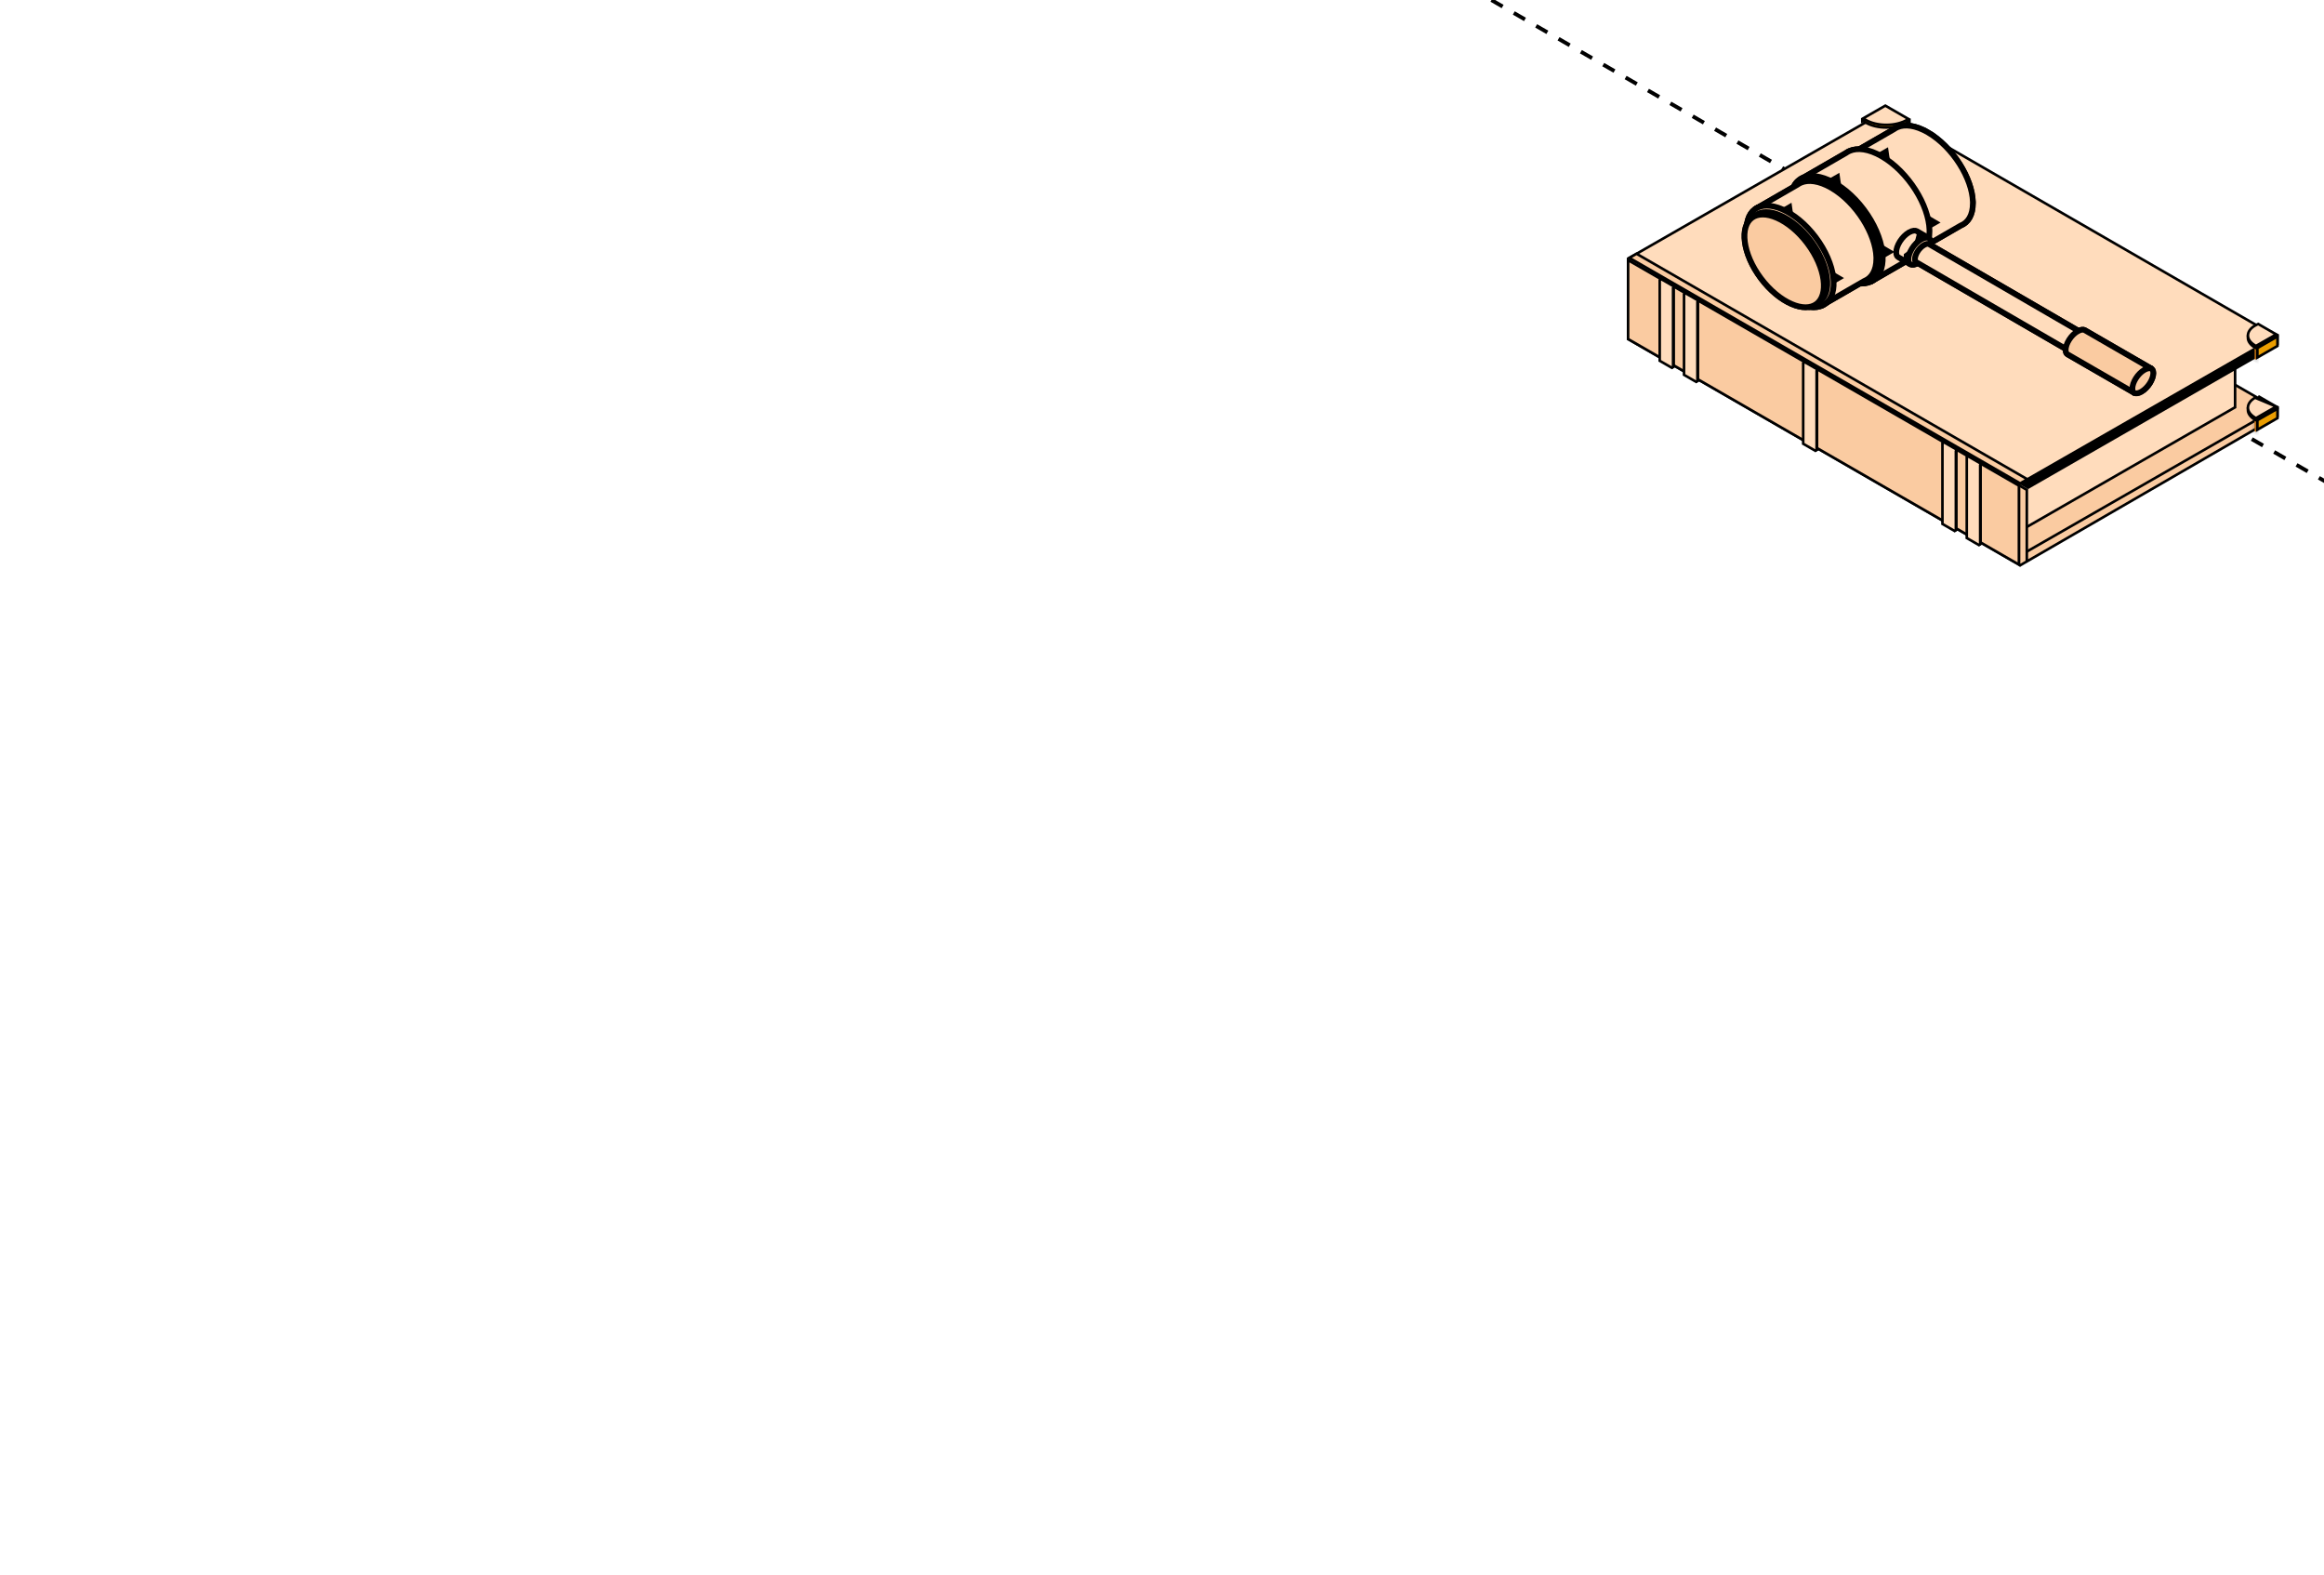 <?xml version="1.0" encoding="UTF-8"?> <svg xmlns="http://www.w3.org/2000/svg" width="360" height="244" viewBox="0 0 360 244" fill="none"><g clip-path="url(#clip0_6019_1469)"><path d="M89 -81.984L500.378 155.497" stroke="black" stroke-width="0.6" stroke-linejoin="round" stroke-dasharray="2 2"></path><path d="M254.158 52.051L352.795 63.455V64.482L314.165 86.842L254.158 52.051Z" fill="#FACBA1" stroke="black" stroke-width="0.4"></path><path d="M252.401 51.09L292.054 28.348L352.592 63.274L312.939 86.016L252.401 51.09Z" fill="#FACBA1" stroke="black" stroke-width="0.4"></path><path d="M346.227 52.221V63.081L310.606 83.542V72.682L346.227 52.221Z" fill="#FFDCBC" stroke="black" stroke-width="0.4"></path><path d="M313.965 75.867V86.957L312.958 87.54L255.504 42.139L313.965 75.867Z" fill="#FACBA1" stroke="black" stroke-width="0.4"></path><path d="M254.164 40.903L352.795 52.306V53.333L314.166 75.52L254.164 40.903Z" fill="black" stroke="black" stroke-width="0.4"></path><path d="M312.739 75.218V87.438L252.2 52.511V40.292L312.739 75.218Z" fill="#FACBA1" stroke="black" stroke-width="0.4"></path><path d="M312.739 75.218V87.438L252.2 52.511V40.292L312.739 75.218Z" fill="#FACBA1" stroke="black" stroke-width="0.4"></path><path d="M306.53 84.411L304.661 83.331V70.833L304.915 70.697L306.793 71.777V84.24L306.53 84.411Z" fill="#FFDCBC" stroke="black" stroke-width="0.4"></path><path d="M306.797 72.032V84.243L306.739 84.28V72.069L306.797 72.032Z" fill="#EA9D00" stroke="black" stroke-width="0.4"></path><path d="M302.77 82.231L300.895 81.151V68.654L301.155 68.517L303.034 69.597V82.06L302.77 82.231Z" fill="#FFDCBC" stroke="black" stroke-width="0.4"></path><path d="M303.031 69.852V82.063L302.973 82.101V69.889L303.031 69.852Z" fill="#EA9D00" stroke="black" stroke-width="0.4"></path><path d="M262.733 59.137L260.864 58.058V45.565L261.119 45.425L262.996 46.509V58.967L262.733 59.137Z" fill="#FFDCBC" stroke="black" stroke-width="0.4"></path><path d="M263 46.754V58.963L262.942 59.001V46.791L263 46.754Z" fill="#EA9D00" stroke="black" stroke-width="0.4"></path><path d="M258.968 56.958L257.098 55.878V43.386L257.359 43.245L259.237 44.33V56.786L258.968 56.958Z" fill="#FFDCBC" stroke="black" stroke-width="0.4"></path><path d="M259.24 44.572V56.783L259.177 56.824V44.612L259.24 44.572Z" fill="#EA9D00" stroke="black" stroke-width="0.4"></path><path d="M281.195 69.809L279.325 68.73V56.233L279.585 56.096L281.464 57.175V69.638L281.195 69.809Z" fill="#FFDCBC" stroke="black" stroke-width="0.4"></path><path d="M281.467 57.428V69.641L281.403 69.682V57.468L281.467 57.428Z" fill="#EA9D00" stroke="black" stroke-width="0.4"></path><path d="M252.401 39.941L292.054 17.2L352.592 52.126L312.939 74.867L252.401 39.941Z" fill="#FFDCBC" stroke="black" stroke-width="0.4"></path><path d="M252.4 39.94L253.508 39.301L314.046 74.228L312.939 74.867L252.4 39.94Z" fill="#FACBA1" stroke="black" stroke-width="0.4"></path><path d="M348.216 52.019V52.018L348.224 52.01C348.267 51.968 348.33 51.907 348.406 51.834C348.559 51.687 348.764 51.491 348.975 51.292C349.187 51.094 349.404 50.893 349.58 50.738C349.669 50.66 349.745 50.596 349.805 50.548C349.815 50.541 349.824 50.533 349.832 50.527L352.797 51.919V52.017L349.474 53.92C349.424 53.898 349.383 53.88 349.341 53.855L349.341 53.855C348.585 53.416 348.216 52.851 348.216 52.352V52.349V52.346V52.342V52.339V52.336V52.333V52.329V52.326V52.323V52.32V52.316V52.313V52.31V52.307V52.304V52.301V52.298V52.295V52.292V52.288V52.285V52.282V52.279V52.276V52.273V52.271V52.268V52.265V52.262V52.259V52.256V52.253V52.25V52.248V52.245V52.242V52.239V52.236V52.234V52.231V52.228V52.225V52.223V52.22V52.218V52.215V52.212V52.21V52.207V52.204V52.202V52.199V52.197V52.194V52.192V52.189V52.187V52.184V52.182V52.179V52.177V52.175V52.172V52.17V52.167V52.165V52.163V52.16V52.158V52.156V52.154V52.151V52.149V52.147V52.145V52.142V52.14V52.138V52.136V52.134V52.131V52.129V52.127V52.125V52.123V52.121V52.119V52.117V52.115V52.113V52.111V52.109V52.107V52.105V52.103V52.101V52.099V52.097V52.095V52.093V52.091V52.089V52.087V52.086V52.084V52.082V52.08V52.078V52.077V52.075V52.073V52.071V52.07V52.068V52.066V52.065V52.063V52.061V52.059V52.058V52.056V52.055V52.053V52.051V52.05V52.048V52.047V52.045V52.044V52.042V52.041V52.039V52.037V52.036V52.035V52.033V52.032V52.03V52.029V52.027V52.026V52.025V52.023V52.022V52.02V52.019Z" fill="#D77D14" stroke="black" stroke-width="0.4"></path><path d="M349.8 50.176L352.594 51.789L349.472 53.576C349.422 53.554 349.382 53.536 349.339 53.511C348.564 53.059 348.218 52.491 348.216 51.963C348.213 51.434 348.553 50.867 349.32 50.416L349.219 50.243L349.32 50.416C349.471 50.327 349.631 50.248 349.8 50.176Z" fill="#FFDCBC" stroke="black" stroke-width="0.4"></path><path d="M352.794 52.119L352.789 53.584L349.677 55.371V53.906L352.794 52.119Z" fill="#EA9D00" stroke="black" stroke-width="0.4"></path><mask id="path-25-inside-1_6019_1469" fill="white"><path d="M349.242 55.601L349.481 55.723V54.138L349.242 54.016V55.601Z"></path></mask><path d="M349.242 55.601L349.481 55.723V54.138L349.242 54.016V55.601Z" fill="#D77D14"></path><path d="M349.242 55.601H348.842V55.845L349.059 55.957L349.242 55.601ZM349.481 55.723L349.298 56.079L349.881 56.378V55.723H349.481ZM349.481 54.138H349.881V53.894L349.663 53.782L349.481 54.138ZM349.242 54.016L349.425 53.66L348.842 53.361V54.016H349.242ZM349.059 55.957L349.298 56.079L349.663 55.367L349.425 55.245L349.059 55.957ZM349.881 55.723V54.138H349.081V55.723H349.881ZM349.663 53.782L349.425 53.66L349.059 54.371L349.298 54.494L349.663 53.782ZM348.842 54.016V55.601H349.642V54.016H348.842Z" fill="black" mask="url(#path-25-inside-1_6019_1469)"></path><path d="M348.216 63.199V63.198L348.224 63.19C348.267 63.148 348.33 63.087 348.406 63.013C348.559 62.867 348.764 62.671 348.975 62.472C349.187 62.273 349.404 62.073 349.58 61.918C349.669 61.84 349.745 61.775 349.805 61.728C349.815 61.72 349.824 61.713 349.832 61.707L352.797 63.099V63.197L349.474 65.1C349.424 65.078 349.383 65.06 349.341 65.035L349.341 65.035C348.585 64.595 348.216 64.031 348.216 63.532V63.529V63.525V63.522V63.519V63.516V63.512V63.509V63.506V63.503V63.499V63.496V63.493V63.49V63.487V63.484V63.48V63.477V63.474V63.471V63.468V63.465V63.462V63.459V63.456V63.453V63.45V63.447V63.444V63.441V63.439V63.436V63.433V63.43V63.427V63.424V63.422V63.419V63.416V63.413V63.411V63.408V63.405V63.403V63.4V63.397V63.395V63.392V63.389V63.387V63.384V63.382V63.379V63.377V63.374V63.371V63.369V63.366V63.364V63.361V63.359V63.357V63.354V63.352V63.349V63.347V63.345V63.342V63.34V63.338V63.336V63.333V63.331V63.329V63.326V63.324V63.322V63.32V63.318V63.315V63.313V63.311V63.309V63.307V63.305V63.303V63.301V63.298V63.297V63.294V63.292V63.29V63.288V63.286V63.284V63.282V63.281V63.279V63.277V63.275V63.273V63.271V63.269V63.267V63.265V63.264V63.262V63.26V63.258V63.256V63.255V63.253V63.251V63.249V63.248V63.246V63.244V63.242V63.241V63.239V63.237V63.236V63.234V63.233V63.231V63.229V63.228V63.226V63.225V63.223V63.222V63.22V63.219V63.217V63.216V63.214V63.213V63.211V63.21V63.208V63.207V63.206V63.204V63.203V63.201V63.2V63.199Z" fill="#D77D14" stroke="black" stroke-width="0.4"></path><path d="M352.594 62.969L349.472 64.756C349.422 64.734 349.382 64.716 349.339 64.691C348.564 64.239 348.218 63.671 348.216 63.142C348.213 62.614 348.553 62.047 349.32 61.595L352.594 62.969ZM352.594 62.969L349.8 61.356L352.594 62.969Z" fill="#FFDCBC" stroke="black" stroke-width="0.4"></path><path d="M352.794 63.299L352.789 64.764L349.677 66.557V65.086L352.794 63.299Z" fill="#EA9D00" stroke="black" stroke-width="0.4"></path><mask id="path-30-inside-2_6019_1469" fill="white"><path d="M349.242 66.787L349.481 66.909V65.318L349.242 65.195V66.787Z"></path></mask><path d="M349.242 66.787L349.481 66.909V65.318L349.242 65.195V66.787Z" fill="#D77D14"></path><path d="M349.242 66.787H348.842V67.031L349.059 67.143L349.242 66.787ZM349.481 66.909L349.298 67.265L349.881 67.564V66.909H349.481ZM349.481 65.318H349.881V65.073L349.663 64.962L349.481 65.318ZM349.242 65.195L349.425 64.84L348.842 64.54V65.195H349.242ZM349.059 67.143L349.298 67.265L349.663 66.553L349.425 66.431L349.059 67.143ZM349.881 66.909V65.318H349.081V66.909H349.881ZM349.663 64.962L349.425 64.84L349.059 65.551L349.298 65.674L349.663 64.962ZM348.842 65.195V66.787H349.642V65.195H348.842Z" fill="black" mask="url(#path-30-inside-2_6019_1469)"></path><path d="M295.782 18.885L295.765 18.876L295.661 18.817L295.56 18.88C295.543 18.89 295.527 18.901 295.511 18.911C295.473 18.935 295.438 18.957 295.401 18.978L295.401 18.978L295.397 18.98C294.533 19.486 293.378 19.747 292.21 19.748C291.042 19.75 289.884 19.492 289.013 18.986L289.013 18.986L289.01 18.984C288.901 18.924 288.799 18.858 288.709 18.791L288.605 18.715L288.492 18.779L288.481 18.785V18.492L295.782 18.596V18.885Z" fill="#EA9D00" stroke="black" stroke-width="0.4"></path><path d="M289.013 18.576L289.013 18.576C288.873 18.495 288.747 18.41 288.631 18.321L292.047 16.362L295.625 18.426C295.553 18.476 295.478 18.524 295.399 18.569L295.399 18.569L295.397 18.57C294.533 19.076 293.378 19.337 292.21 19.338C291.042 19.34 289.884 19.082 289.013 18.576Z" fill="#FFDCBC" stroke="black" stroke-width="0.4"></path><path d="M287.032 26.457V23.68L293.389 20.013L293.408 20.002L293.426 19.989C293.567 19.888 293.721 19.799 293.883 19.727L293.887 19.725L293.887 19.725L293.932 19.704C295.058 19.216 296.714 19.383 298.645 20.504L287.032 26.457ZM287.032 26.457L291.545 23.853L292.117 23.523L292.208 24.177C292.456 25.964 293.295 27.933 294.521 29.718C295.745 31.501 297.337 33.073 299.059 34.081L299.72 34.468L299.056 34.85L297.638 35.667M287.032 26.457L297.638 35.667M297.638 35.667V38.443L303.688 34.951L303.715 34.936L303.743 34.925C304.851 34.474 305.606 33.344 305.606 31.48V31.253C305.546 29.439 304.789 27.351 303.567 25.419C302.295 23.408 300.548 21.611 298.645 20.504L297.638 35.667Z" fill="#FFDCBC" stroke="black" stroke-width="0.889"></path><path d="M298.88 35.628C298.818 33.702 298.015 31.487 296.72 29.439C295.373 27.311 293.521 25.407 291.504 24.233L291.504 24.233C289.457 23.043 287.697 22.865 286.499 23.386L286.453 23.407L286.453 23.408C286.277 23.489 286.113 23.583 285.961 23.692L285.943 23.704L285.924 23.715L279.191 27.602V30.597L284 27.82L284.572 27.49L284.663 28.144C284.926 30.038 285.815 32.124 287.112 34.013C288.409 35.902 290.093 37.566 291.918 38.636L292.576 39.022L291.915 39.404L290.404 40.279V43.274L296.839 39.56L296.865 39.545L296.893 39.533C298.075 39.052 298.88 37.845 298.88 35.865V35.628Z" fill="#FFDCBC" stroke="black" stroke-width="0.889"></path><path d="M278.707 27.86C277.636 28.664 277.175 30.221 277.44 32.228C277.702 34.219 278.673 36.551 280.311 38.733C281.949 40.915 283.918 42.498 285.757 43.306C287.611 44.121 289.235 44.114 290.306 43.31C291.378 42.506 291.839 40.949 291.574 38.942C291.312 36.95 290.341 34.618 288.703 32.436C287.065 30.254 285.096 28.671 283.257 27.863C281.403 27.048 279.779 27.056 278.707 27.86Z" fill="black" stroke="black" stroke-width="0.889"></path><path d="M272.079 35.051V32.274L278.435 28.607L278.455 28.596L278.473 28.583C278.613 28.482 278.768 28.393 278.929 28.32L278.934 28.318L278.934 28.318L278.979 28.297C280.104 27.81 281.761 27.977 283.692 29.098L272.079 35.051ZM272.079 35.051L276.592 32.447L277.164 32.117L277.255 32.771C277.503 34.557 278.342 36.526 279.567 38.311C280.792 40.095 282.383 41.666 284.106 42.674L284.767 43.061L284.103 43.444L282.685 44.26M272.079 35.051L282.685 44.26M282.685 44.26V47.036L288.735 43.545L288.761 43.53L288.79 43.518C289.898 43.068 290.653 41.938 290.653 40.073V39.846C290.593 38.033 289.836 35.944 288.614 34.012C287.342 32.001 285.595 30.204 283.692 29.098L282.685 44.26Z" fill="#FFDCBC" stroke="black" stroke-width="0.889"></path><path d="M271.823 32.421C270.816 33.176 270.379 34.641 270.629 36.539C270.877 38.422 271.795 40.628 273.345 42.693C274.895 44.757 276.757 46.254 278.496 47.018C280.25 47.788 281.779 47.778 282.785 47.023C283.791 46.268 284.228 44.803 283.979 42.904C283.731 41.022 282.813 38.816 281.263 36.751C279.713 34.686 277.851 33.189 276.112 32.425C274.358 31.655 272.829 31.666 271.823 32.421Z" fill="#FACBA1" stroke="black" stroke-width="0.889"></path><path d="M271.911 33.376C271.004 34.056 270.603 35.383 270.832 37.117C271.058 38.836 271.897 40.853 273.315 42.742C274.733 44.631 276.436 45.999 278.024 46.697C279.625 47.401 281.011 47.386 281.918 46.706C282.825 46.026 283.226 44.699 282.997 42.965C282.771 41.246 281.932 39.229 280.514 37.34C279.096 35.451 277.393 34.083 275.805 33.385C274.204 32.681 272.818 32.696 271.911 33.376Z" fill="#FFDCBC" stroke="black" stroke-width="0.889"></path><path d="M271.372 33.743C270.465 34.424 270.064 35.75 270.293 37.484C270.519 39.203 271.358 41.22 272.776 43.109C274.194 44.998 275.897 46.367 277.484 47.064C279.086 47.768 280.472 47.754 281.379 47.073C282.286 46.393 282.687 45.066 282.458 43.332C282.232 41.613 281.393 39.596 279.975 37.707C278.557 35.818 276.854 34.45 275.266 33.752C273.664 33.049 272.279 33.063 271.372 33.743Z" fill="#FACBA1" stroke="black" stroke-width="0.889"></path><path d="M294.042 39.833L295.344 40.586V39.817V39.589L295.529 39.456C296.301 38.9 296.937 37.965 297.152 37.118L297.297 36.548L297.806 36.842L298.633 37.321V36.792L296.908 35.794C296.696 35.679 296.286 35.66 295.699 35.996C295.168 36.303 294.668 36.812 294.301 37.393C293.931 37.978 293.724 38.59 293.724 39.087C293.724 39.524 293.88 39.737 294.042 39.832C294.042 39.832 294.042 39.832 294.042 39.833Z" fill="#FFDCBC" stroke="black" stroke-width="0.889"></path><path d="M297.142 40.726C297.674 40.419 298.174 39.909 298.541 39.328C298.911 38.743 299.118 38.131 299.118 37.634C299.118 37.15 298.932 36.938 298.743 36.857C298.523 36.764 298.127 36.77 297.587 37.082C297.055 37.389 296.555 37.899 296.188 38.48C295.818 39.065 295.611 39.677 295.611 40.174C295.611 40.658 295.797 40.87 295.986 40.951C296.206 41.044 296.602 41.038 297.142 40.726Z" fill="#FACBA1" stroke="black" stroke-width="0.889"></path><path d="M298.031 37.954L298.03 37.955C297.656 38.17 297.299 38.532 297.035 38.949C296.77 39.37 296.627 39.802 296.627 40.14C296.627 40.438 296.73 40.546 296.802 40.587L296.805 40.589L326.38 57.748L326.429 57.37L326.454 57.18L326.609 57.067C327.159 56.668 327.611 56.002 327.765 55.403L327.809 55.231L327.96 55.137L328.303 54.922L298.808 37.807C298.698 37.749 298.44 37.717 298.031 37.954Z" fill="#FFDCBC" stroke="black" stroke-width="0.889"></path><path d="M321.824 51.319L321.823 51.319C321.33 51.605 320.863 52.08 320.519 52.623C320.174 53.169 319.982 53.738 319.982 54.196C319.982 54.597 320.125 54.787 320.268 54.872C320.268 54.872 320.268 54.872 320.269 54.872L330.35 60.696L332.934 56.91L322.928 51.13C322.736 51.028 322.363 51.005 321.824 51.319Z" fill="#FACBA1" stroke="black" stroke-width="0.889"></path><path d="M331.714 60.664C332.207 60.378 332.674 59.903 333.018 59.36C333.363 58.814 333.555 58.245 333.555 57.787C333.555 57.343 333.384 57.156 333.219 57.086C333.024 57.003 332.661 57.006 332.159 57.296C331.666 57.582 331.199 58.058 330.855 58.6C330.51 59.146 330.318 59.715 330.318 60.173C330.318 60.618 330.489 60.804 330.654 60.874C330.849 60.958 331.212 60.955 331.714 60.664Z" fill="#FACBA1" stroke="black" stroke-width="0.889"></path><path d="M287.032 23.68V26.457L291.545 23.853L292.117 23.523L292.208 24.177C292.456 25.963 293.295 27.932 294.521 29.717C295.745 31.501 297.337 33.072 299.059 34.08L299.72 34.467L299.056 34.849L297.638 35.666V38.442L303.688 34.951L303.715 34.936L303.743 34.924C304.851 34.473 305.606 33.344 305.606 31.479V31.253C305.546 29.439 304.789 27.351 303.567 25.418C302.296 23.408 300.548 21.611 298.646 20.504C296.714 19.383 295.058 19.216 293.932 19.704L293.887 19.725L293.887 19.725L293.883 19.727C293.721 19.799 293.567 19.888 293.426 19.989L293.408 20.002L293.389 20.013L287.032 23.68Z" fill="#FFDCBC" stroke="black" stroke-width="0.889"></path><path d="M279.199 27.594V30.589L284.008 27.812L284.58 27.482L284.671 28.136C284.934 30.03 285.823 32.116 287.12 34.005C288.417 35.893 290.101 37.558 291.925 38.627L292.584 39.014L291.923 39.396L290.412 40.27V43.266L296.846 39.552L296.873 39.537L296.901 39.525C298.083 39.043 298.887 37.837 298.887 35.857V35.62C298.826 33.694 298.023 31.479 296.728 29.431C295.381 27.303 293.529 25.399 291.512 24.226L291.512 24.226C289.465 23.035 287.705 22.857 286.507 23.379L286.461 23.4L286.461 23.4C286.284 23.481 286.121 23.575 285.969 23.684L285.951 23.697L285.932 23.708L279.199 27.594Z" fill="#FFDCBC" stroke="black" stroke-width="0.889"></path><path d="M278.707 27.868C277.636 28.672 277.175 30.229 277.44 32.236C277.702 34.227 278.673 36.559 280.311 38.741C281.949 40.923 283.918 42.506 285.757 43.314C287.611 44.129 289.235 44.121 290.306 43.317C291.378 42.513 291.839 40.956 291.574 38.949C291.312 36.958 290.341 34.626 288.703 32.444C287.065 30.263 285.096 28.679 283.257 27.871C281.403 27.056 279.779 27.064 278.707 27.868Z" fill="black" stroke="black" stroke-width="0.889"></path><path d="M272.079 32.274V35.05L276.592 32.447L277.164 32.116L277.255 32.771C277.503 34.557 278.342 36.526 279.567 38.311C280.792 40.095 282.383 41.666 284.106 42.674L284.767 43.061L284.103 43.443L282.685 44.26V47.036L288.735 43.545L288.761 43.529L288.79 43.518C289.898 43.067 290.653 41.937 290.653 40.073V39.846C290.593 38.032 289.836 35.944 288.614 34.012C287.342 32.001 285.595 30.204 283.692 29.098C281.761 27.977 280.104 27.81 278.979 28.297L278.934 28.318L278.934 28.318L278.929 28.32C278.768 28.393 278.613 28.482 278.473 28.583L278.455 28.596L278.435 28.607L272.079 32.274Z" fill="#FFDCBC" stroke="black" stroke-width="0.889"></path><path d="M271.823 32.421C270.816 33.176 270.379 34.641 270.629 36.539C270.877 38.422 271.795 40.628 273.345 42.693C274.895 44.757 276.757 46.254 278.496 47.018C280.25 47.788 281.779 47.778 282.785 47.023C283.791 46.268 284.228 44.803 283.979 42.904C283.731 41.022 282.813 38.816 281.263 36.751C279.713 34.687 277.851 33.189 276.112 32.426C274.358 31.656 272.829 31.666 271.823 32.421Z" fill="#FACBA1" stroke="black" stroke-width="0.889"></path><path d="M271.919 33.369C271.012 34.049 270.611 35.375 270.839 37.11C271.066 38.828 271.904 40.845 273.323 42.734C274.741 44.623 276.444 45.992 278.031 46.689C279.633 47.393 281.019 47.379 281.926 46.698C282.833 46.018 283.234 44.691 283.005 42.957C282.779 41.238 281.94 39.221 280.522 37.332C279.104 35.443 277.401 34.075 275.813 33.378C274.211 32.674 272.825 32.688 271.919 33.369Z" fill="#FFDCBC" stroke="black" stroke-width="0.889"></path><path d="M271.372 33.744C270.465 34.424 270.064 35.75 270.293 37.485C270.519 39.203 271.358 41.22 272.776 43.109C274.194 44.998 275.897 46.367 277.484 47.064C279.086 47.768 280.472 47.754 281.379 47.073C282.286 46.393 282.687 45.066 282.458 43.332C282.232 41.613 281.393 39.596 279.975 37.707C278.557 35.818 276.854 34.45 275.266 33.753C273.664 33.049 272.279 33.063 271.372 33.744Z" fill="#FACBA1" stroke="black" stroke-width="0.889"></path><path d="M294.05 39.832L295.352 40.586V39.816V39.589L295.537 39.456C296.308 38.9 296.945 37.965 297.16 37.118L297.305 36.548L297.814 36.842L298.641 37.321V36.792L296.916 35.794C296.704 35.679 296.294 35.66 295.707 35.996C295.176 36.303 294.675 36.812 294.308 37.393C293.939 37.977 293.732 38.59 293.732 39.087C293.732 39.524 293.888 39.737 294.049 39.832C294.05 39.832 294.05 39.832 294.05 39.832Z" fill="#FFDCBC" stroke="black" stroke-width="0.889"></path><path d="M297.142 40.726C297.674 40.419 298.174 39.909 298.541 39.328C298.911 38.743 299.118 38.131 299.118 37.634C299.118 37.15 298.932 36.938 298.743 36.857C298.523 36.764 298.127 36.77 297.587 37.082C297.055 37.389 296.555 37.899 296.188 38.48C295.818 39.064 295.611 39.677 295.611 40.173C295.611 40.658 295.797 40.87 295.986 40.951C296.206 41.044 296.602 41.038 297.142 40.726Z" fill="#FACBA1" stroke="black" stroke-width="0.889"></path><path d="M296.813 40.588L326.388 57.747L326.437 57.369L326.461 57.179L326.617 57.066C327.167 56.667 327.619 56.001 327.773 55.403L327.817 55.231L327.967 55.136L328.311 54.921L298.816 37.807C298.705 37.749 298.448 37.717 298.039 37.954L298.037 37.955C297.664 38.17 297.307 38.532 297.043 38.949C296.777 39.37 296.635 39.802 296.635 40.139C296.635 40.438 296.738 40.546 296.81 40.587L296.813 40.588Z" fill="#FFDCBC" stroke="black" stroke-width="0.889"></path><path d="M330.35 60.696L332.934 56.91L322.928 51.13C322.736 51.028 322.363 51.005 321.824 51.319L321.823 51.319C321.33 51.605 320.863 52.08 320.519 52.623C320.174 53.169 319.982 53.738 319.982 54.196C319.982 54.597 320.125 54.787 320.268 54.871C320.268 54.872 320.268 54.872 320.269 54.872L330.35 60.696Z" fill="#FACBA1" stroke="black" stroke-width="0.889"></path><path d="M331.714 60.664C332.207 60.378 332.674 59.903 333.018 59.36C333.363 58.814 333.555 58.245 333.555 57.787C333.555 57.343 333.384 57.156 333.219 57.086C333.024 57.003 332.661 57.006 332.159 57.296C331.666 57.582 331.199 58.058 330.855 58.6C330.51 59.146 330.318 59.715 330.318 60.173C330.318 60.617 330.488 60.804 330.653 60.874C330.849 60.957 331.212 60.955 331.714 60.664Z" fill="#FACBA1" stroke="black" stroke-width="0.889"></path></g><defs><clipPath id="clip0_6019_1469"><rect width="360" height="244" rx="16" fill="white"></rect></clipPath></defs></svg> 
